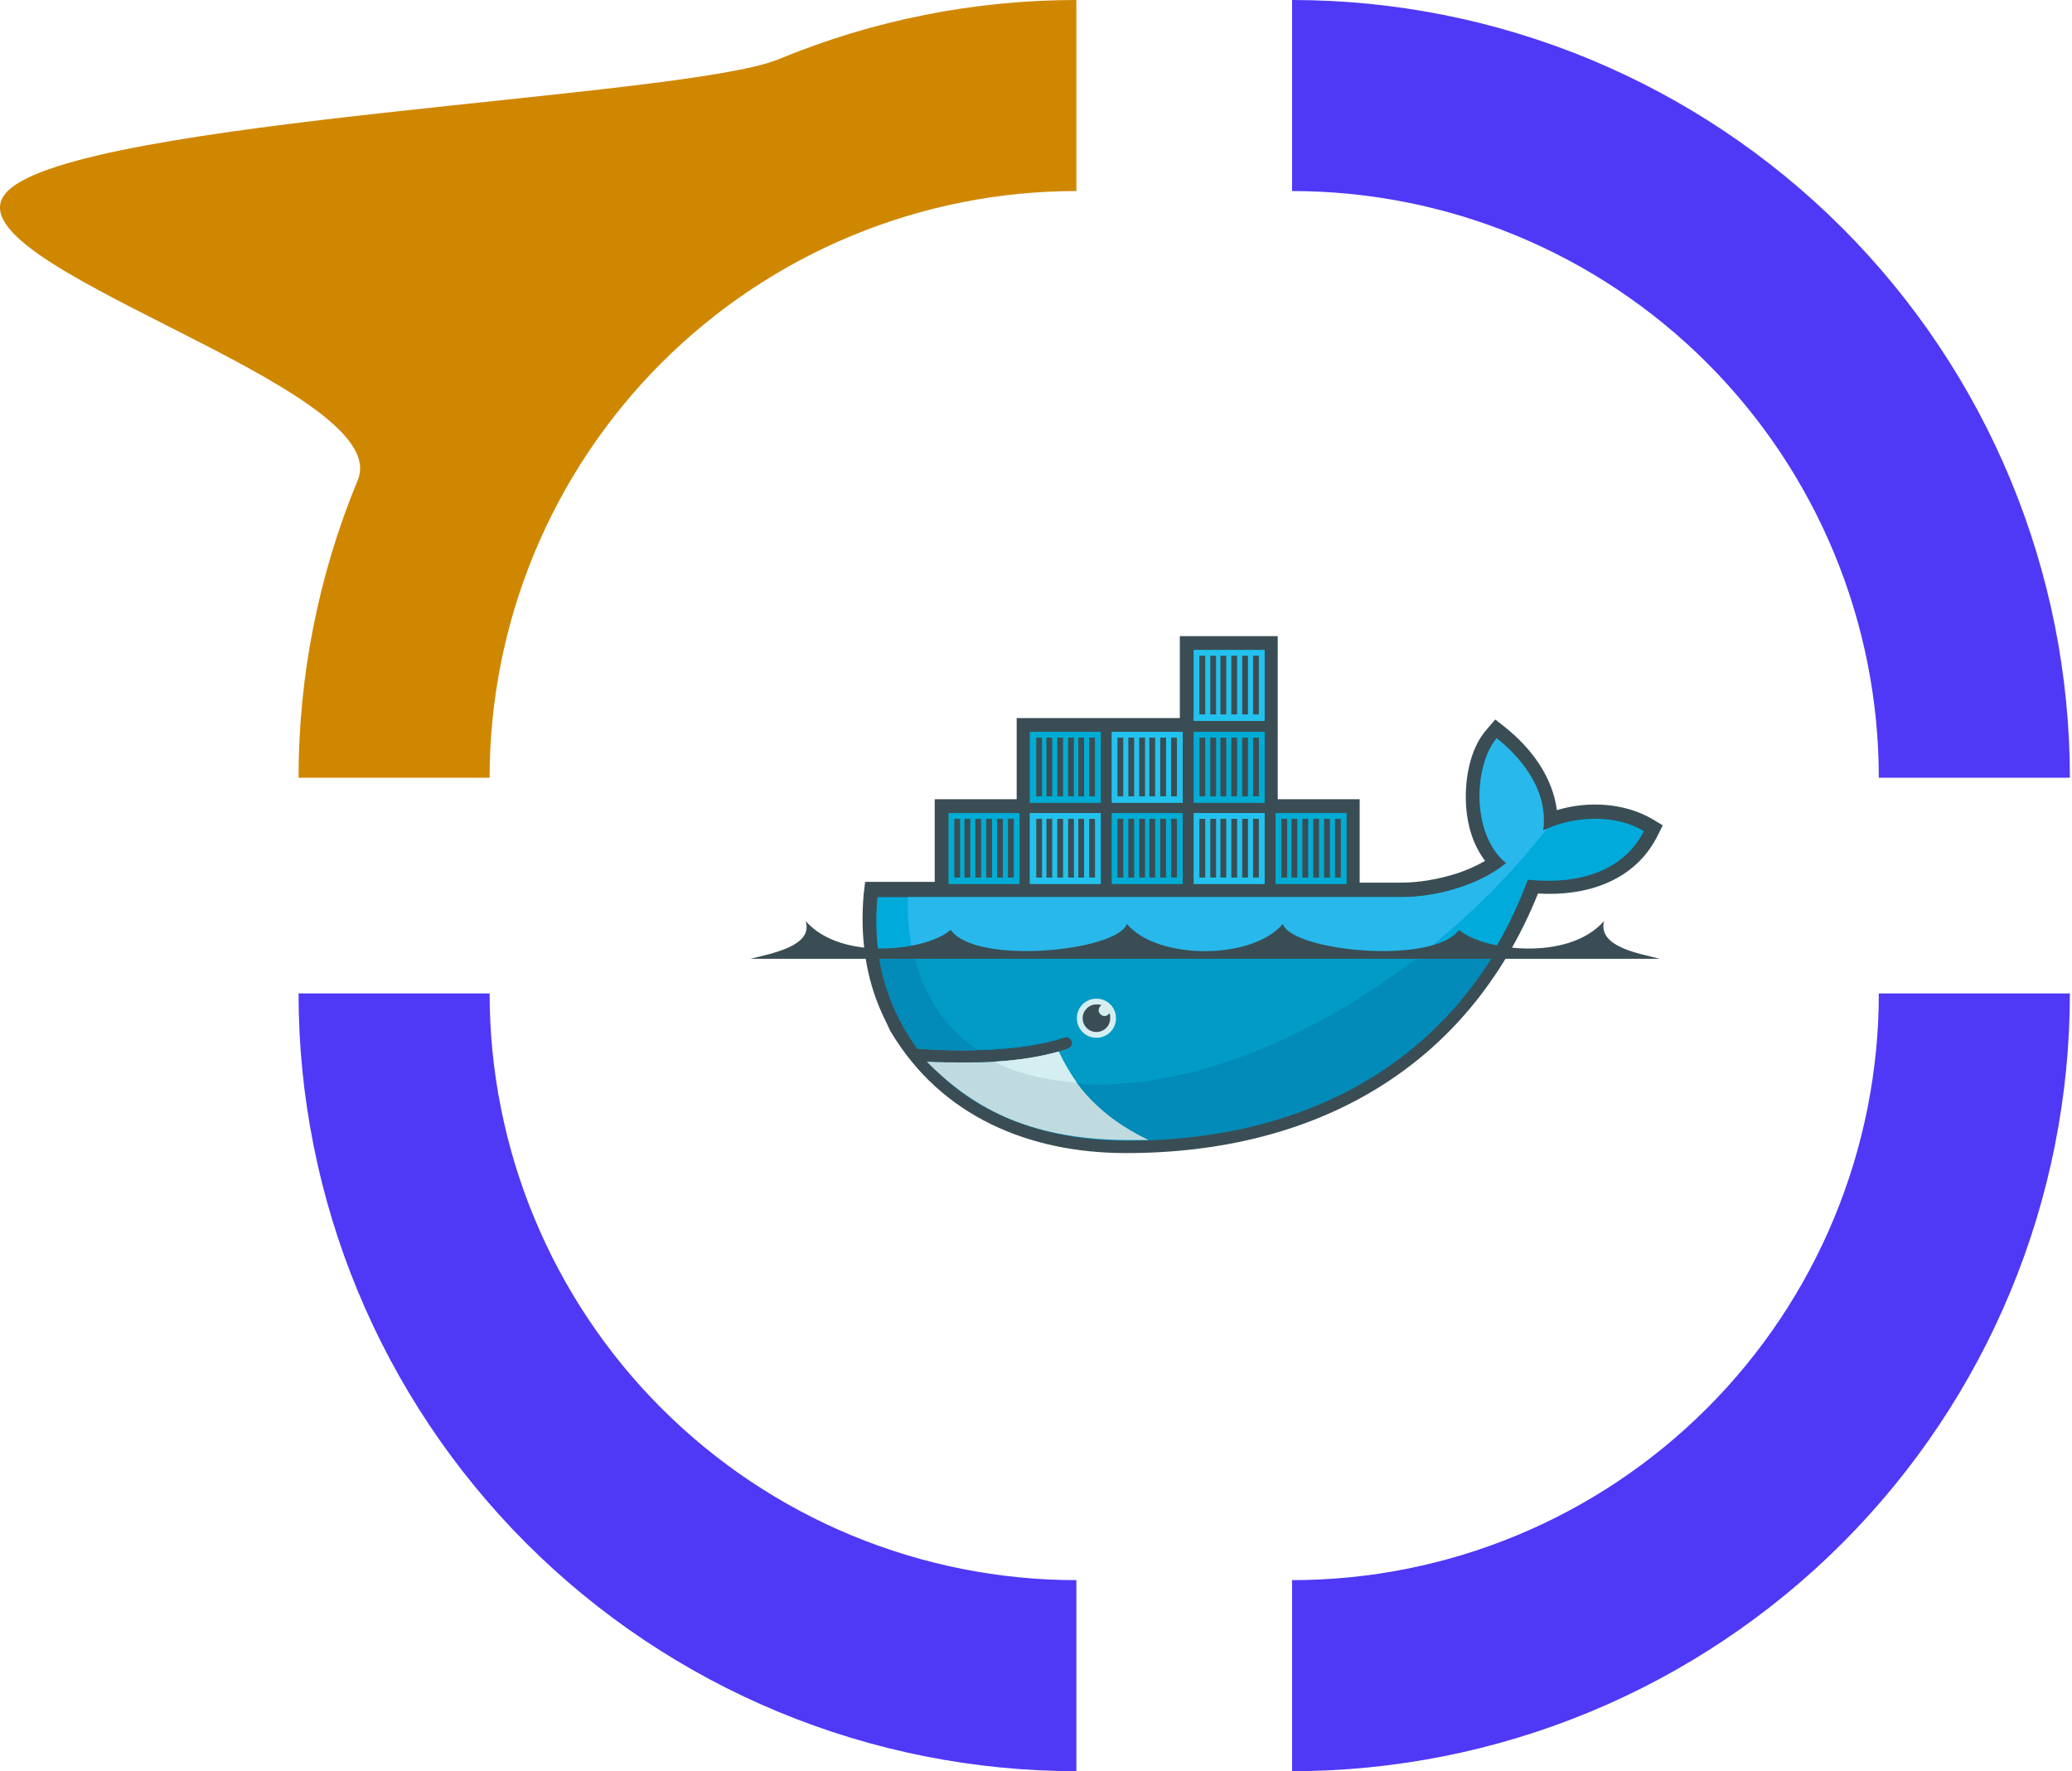 <svg width="317" height="271" viewBox="0 0 317 271" fill="none" xmlns="http://www.w3.org/2000/svg">
<path d="M316.676 119C316.676 103.373 313.598 87.898 307.618 73.461C301.638 59.023 292.872 45.904 281.822 34.854C270.772 23.804 257.653 15.039 243.216 9.058C228.778 3.078 213.304 -6.83091e-07 197.676 0V29.232C209.465 29.232 221.138 31.554 232.029 36.065C242.92 40.576 252.816 47.189 261.152 55.524C269.488 63.86 276.1 73.756 280.611 84.647C285.122 95.538 287.444 107.211 287.444 119H316.676Z" fill="#4F39F6"/>
<path d="M197.676 271C213.304 271 228.778 267.922 243.216 261.942C257.653 255.961 270.772 247.196 281.822 236.146C292.872 225.096 301.638 211.977 307.618 197.539C313.598 183.102 316.676 167.627 316.676 152L287.444 152C287.444 163.789 285.123 175.462 280.611 186.353C276.1 197.244 269.488 207.14 261.152 215.476C252.816 223.811 242.92 230.424 232.029 234.935C221.138 239.446 209.465 241.768 197.676 241.768L197.676 271Z" fill="#4F39F6"/>
<path d="M45.676 152C45.676 167.627 48.754 183.102 54.735 197.539C60.715 211.977 69.481 225.096 80.531 236.146C91.581 247.196 104.699 255.961 119.137 261.942C133.575 267.922 149.049 271 164.676 271L164.676 241.768C152.888 241.768 141.215 239.446 130.324 234.935C119.432 230.424 109.537 223.811 101.201 215.476C92.865 207.14 86.253 197.244 81.742 186.353C77.23 175.462 74.908 163.788 74.908 152L45.676 152Z" fill="#4F39F6"/>
<path d="M164.676 -1.48276e-05C149.049 -1.41445e-05 133.575 3.078 119.137 9.058C104.699 15.039 12.226 18.182 1.176 29.232C-9.874 40.282 60.715 59.023 54.735 73.461C48.754 87.898 45.676 103.373 45.676 119L74.908 119C74.908 107.211 77.23 95.538 81.742 84.647C86.253 73.756 92.865 63.86 101.201 55.524C109.536 47.189 119.432 40.576 130.324 36.065C141.215 31.554 152.888 29.232 164.676 29.232L164.676 -1.48276e-05Z" fill="#D08700"/>
<path fill-rule="evenodd" clip-rule="evenodd" d="M195.481 122.289H208.017V135.047H214.341C217.225 135.047 220.22 134.492 222.994 133.605C224.325 133.161 225.878 132.495 227.209 131.719C225.434 129.389 224.547 126.505 224.325 123.62C223.992 119.738 224.769 114.634 227.431 111.639L228.762 110.086L230.316 111.306C234.309 114.524 237.526 118.85 238.192 123.953C242.962 122.511 248.509 122.844 252.725 125.284L254.389 126.283L253.501 128.058C249.951 134.936 242.519 137.155 235.308 136.711C224.436 163.669 200.917 176.427 172.295 176.427C157.541 176.427 144.006 170.88 136.241 157.789L136.13 157.567L135.02 155.238C132.358 149.469 131.581 143.145 132.136 136.822L132.358 134.936H143.008V122.289H155.544V109.864H180.505V97.328H195.481V122.289Z" fill="#3A4D54"/>
<path d="M236.084 127.06C236.972 120.514 232.091 115.411 228.984 112.97C225.545 116.964 224.991 127.614 230.426 132.052C227.32 134.714 220.997 137.266 214.341 137.266H134.244C133.578 144.144 134.798 150.467 137.572 155.903L138.459 157.567C139.014 158.566 139.68 159.453 140.345 160.452C143.673 160.674 146.669 160.785 149.442 160.674C154.878 160.563 159.316 159.897 162.755 158.788C163.309 158.566 163.753 158.899 163.975 159.342C164.197 159.897 163.864 160.341 163.42 160.563C162.976 160.674 162.533 160.895 161.978 161.006C159.316 161.783 156.431 162.227 152.77 162.449H152.105C150.662 162.56 149.109 162.56 147.445 162.56C145.67 162.56 144.006 162.56 142.009 162.449C148.666 169.992 159.094 174.43 172.184 174.43C199.919 174.43 223.437 162.116 233.755 134.603C241.187 135.38 248.287 133.494 251.505 127.17C246.512 124.175 239.856 125.174 236.084 127.06Z" fill="#00AADA"/>
<path d="M236.084 127.06C236.972 120.514 232.091 115.411 228.984 112.97C225.545 116.964 224.991 127.614 230.426 132.052C227.32 134.714 220.997 137.266 214.341 137.266H138.903C138.57 147.805 142.453 155.792 149.442 160.563C154.878 160.452 159.316 159.786 162.755 158.677C163.309 158.455 163.753 158.788 163.975 159.231C164.197 159.786 163.864 160.23 163.42 160.452C162.976 160.563 162.533 160.785 161.978 160.895C159.316 161.672 156.209 162.227 152.548 162.449L152.437 162.338C161.867 167.219 175.512 167.108 191.266 161.117C208.794 154.35 225.212 141.481 236.639 126.838C236.417 126.949 236.195 126.949 236.084 127.06Z" fill="#28B8EB"/>
<path d="M134.355 145.586C134.798 149.247 135.908 152.686 137.572 155.903L138.459 157.567C139.014 158.566 139.68 159.453 140.345 160.452C143.673 160.674 146.669 160.784 149.442 160.674C154.878 160.563 159.316 159.897 162.755 158.788C163.309 158.566 163.753 158.899 163.975 159.342C164.197 159.897 163.864 160.341 163.42 160.563C162.976 160.674 162.533 160.895 161.978 161.006C159.316 161.783 156.209 162.338 152.548 162.559H152.105C150.662 162.67 149.109 162.67 147.556 162.67C145.781 162.67 144.006 162.67 142.12 162.559C148.776 170.103 159.316 174.541 172.406 174.541C196.147 174.541 216.781 165.555 228.762 145.697H134.355V145.586Z" fill="#028BB8"/>
<path d="M139.68 145.586C141.122 152.02 144.45 157.124 149.442 160.563C154.878 160.452 159.316 159.786 162.755 158.677C163.309 158.455 163.753 158.788 163.975 159.231C164.197 159.786 163.864 160.23 163.42 160.452C162.976 160.563 162.533 160.784 161.978 160.895C159.316 161.672 156.209 162.227 152.437 162.449C161.867 167.33 175.512 167.219 191.155 161.228C200.584 157.567 209.792 152.131 218.001 145.586H139.68Z" fill="#019BC6"/>
<path fill-rule="evenodd" clip-rule="evenodd" d="M145.116 124.397H155.987V135.269H145.116V124.397ZM146.003 125.285H146.891V134.27H146.003V125.285ZM147.556 125.285H148.444V134.27H147.556V125.285ZM149.22 125.285H150.108V134.27H149.22V125.285ZM150.884 125.285H151.772V134.27H150.884V125.285ZM152.548 125.285H153.436V134.27H152.548V125.285ZM154.212 125.285H155.1V134.27H154.212V125.285ZM157.541 111.972H168.412V122.844H157.541V111.972ZM158.539 112.86H159.426V121.845H158.539V112.86ZM160.092 112.86H160.98V121.845H160.092V112.86ZM161.756 112.86H162.644V121.845H161.756V112.86ZM163.42 112.86H164.308V121.845H163.42V112.86ZM164.973 112.86H165.861V121.845H164.973V112.86ZM166.637 112.86H167.525V121.845H166.637V112.86Z" fill="#00ACD3"/>
<path fill-rule="evenodd" clip-rule="evenodd" d="M157.541 124.397H168.412V135.269H157.541V124.397ZM158.539 125.285H159.426V134.271H158.539V125.285ZM160.092 125.285H160.98V134.271H160.092V125.285ZM161.756 125.285H162.644V134.271H161.756V125.285ZM163.42 125.285H164.308V134.271H163.42V125.285ZM164.973 125.285H165.861V134.271H164.973V125.285ZM166.637 125.285H167.525V134.271H166.637V125.285Z" fill="#23C2EE"/>
<path fill-rule="evenodd" clip-rule="evenodd" d="M170.076 124.397H180.948V135.269H170.076V124.397ZM170.964 125.285H171.851V134.271H170.964V125.285ZM172.628 125.285H173.516V134.271H172.628V125.285ZM174.292 125.285H175.18V134.271H174.292V125.285ZM175.845 125.285H176.733V134.271H175.845V125.285ZM177.509 125.285H178.397V134.271H177.509V125.285ZM179.173 125.285H180.061V134.271H179.173V125.285Z" fill="#00ACD3"/>
<path fill-rule="evenodd" clip-rule="evenodd" d="M170.076 111.972H180.948V122.844H170.076V111.972ZM170.964 112.86H171.851V121.845H170.964V112.86ZM172.628 112.86H173.516V121.845H172.628V112.86ZM174.292 112.86H175.18V121.845H174.292V112.86ZM175.845 112.86H176.733V121.845H175.845V112.86ZM177.509 112.86H178.397V121.845H177.509V112.86ZM179.173 112.86H180.061V121.845H179.173V112.86ZM182.612 124.397H193.484V135.269H182.612V124.397ZM183.5 125.285H184.387V134.27H183.5V125.285ZM185.164 125.285H186.051V134.27H185.164V125.285ZM186.717 125.285H187.605V134.27H186.717V125.285ZM188.381 125.285H189.269V134.27H188.381V125.285ZM190.045 125.285H190.933V134.27H190.045V125.285ZM191.709 125.285H192.597V134.27H191.709V125.285Z" fill="#23C2EE"/>
<path fill-rule="evenodd" clip-rule="evenodd" d="M182.612 111.972H193.484V122.844H182.612V111.972ZM183.5 112.86H184.387V121.845H183.5V112.86ZM185.164 112.86H186.051V121.845H185.164V112.86ZM186.717 112.86H187.605V121.845H186.717V112.86ZM188.381 112.86H189.269V121.845H188.381V112.86ZM190.045 112.86H190.933V121.845H190.045V112.86ZM191.709 112.86H192.597V121.845H191.709V112.86Z" fill="#00ACD3"/>
<path fill-rule="evenodd" clip-rule="evenodd" d="M182.612 99.436H193.484V110.308H182.612V99.436ZM183.5 100.324H184.387V109.31H183.5V100.324ZM185.164 100.324H186.051V109.31H185.164V100.324ZM186.717 100.324H187.605V109.31H186.717V100.324ZM188.381 100.324H189.269V109.31H188.381V100.324ZM190.045 100.324H190.933V109.31H190.045V100.324ZM191.709 100.324H192.597V109.31H191.709V100.324Z" fill="#23C2EE"/>
<path fill-rule="evenodd" clip-rule="evenodd" d="M195.148 124.397H206.02V135.269H195.148V124.397ZM196.036 125.285H196.923V134.271H196.036V125.285ZM197.589 125.285H198.476V134.271H197.589V125.285ZM199.253 125.285H200.141V134.271H199.253V125.285ZM200.917 125.285H201.805V134.271H200.917V125.285ZM202.581 125.285H203.469V134.271H202.581V125.285ZM204.245 125.285H205.133V134.271H204.245V125.285Z" fill="#00ACD3"/>
<path fill-rule="evenodd" clip-rule="evenodd" d="M167.747 152.797C169.411 152.797 170.742 154.128 170.742 155.792C170.742 157.456 169.411 158.788 167.747 158.788C166.083 158.788 164.751 157.456 164.751 155.792C164.751 154.128 166.083 152.797 167.747 152.797Z" fill="#D4EEF1"/>
<path fill-rule="evenodd" clip-rule="evenodd" d="M167.747 153.685C167.969 153.685 168.301 153.685 168.523 153.796C168.301 153.906 168.08 154.239 168.08 154.572C168.08 155.016 168.523 155.46 168.967 155.46C169.3 155.46 169.633 155.238 169.744 155.016C169.855 155.238 169.855 155.571 169.855 155.792C169.855 157.013 168.856 157.9 167.747 157.9C166.526 157.9 165.639 156.902 165.639 155.792C165.639 154.683 166.526 153.685 167.747 153.685ZM114.83 146.696H253.945C250.95 145.919 244.405 144.921 245.403 140.927C239.856 147.25 226.655 145.364 223.216 142.258C219.444 147.694 197.7 145.586 196.258 141.371C191.598 146.917 177.066 146.917 172.406 141.371C170.853 145.586 149.109 147.694 145.448 142.258C142.12 145.364 128.808 147.25 123.261 140.927C124.481 144.81 117.825 145.919 114.83 146.696Z" fill="#3A4D54"/>
<path d="M175.734 174.43C168.301 170.88 164.308 166.11 161.978 160.896C159.205 161.672 155.876 162.227 152.105 162.449C150.662 162.56 149.109 162.56 147.556 162.56C145.67 162.56 143.784 162.56 141.787 162.449C148.444 169.105 156.875 174.319 172.295 174.43H175.734Z" fill="#BFDBE0"/>
<path d="M164.751 165.666C163.753 164.224 162.755 162.56 161.978 160.896C159.205 161.672 155.876 162.227 152.105 162.449C154.656 163.78 158.428 165.111 164.751 165.666Z" fill="#D4EEF1"/>
</svg>

